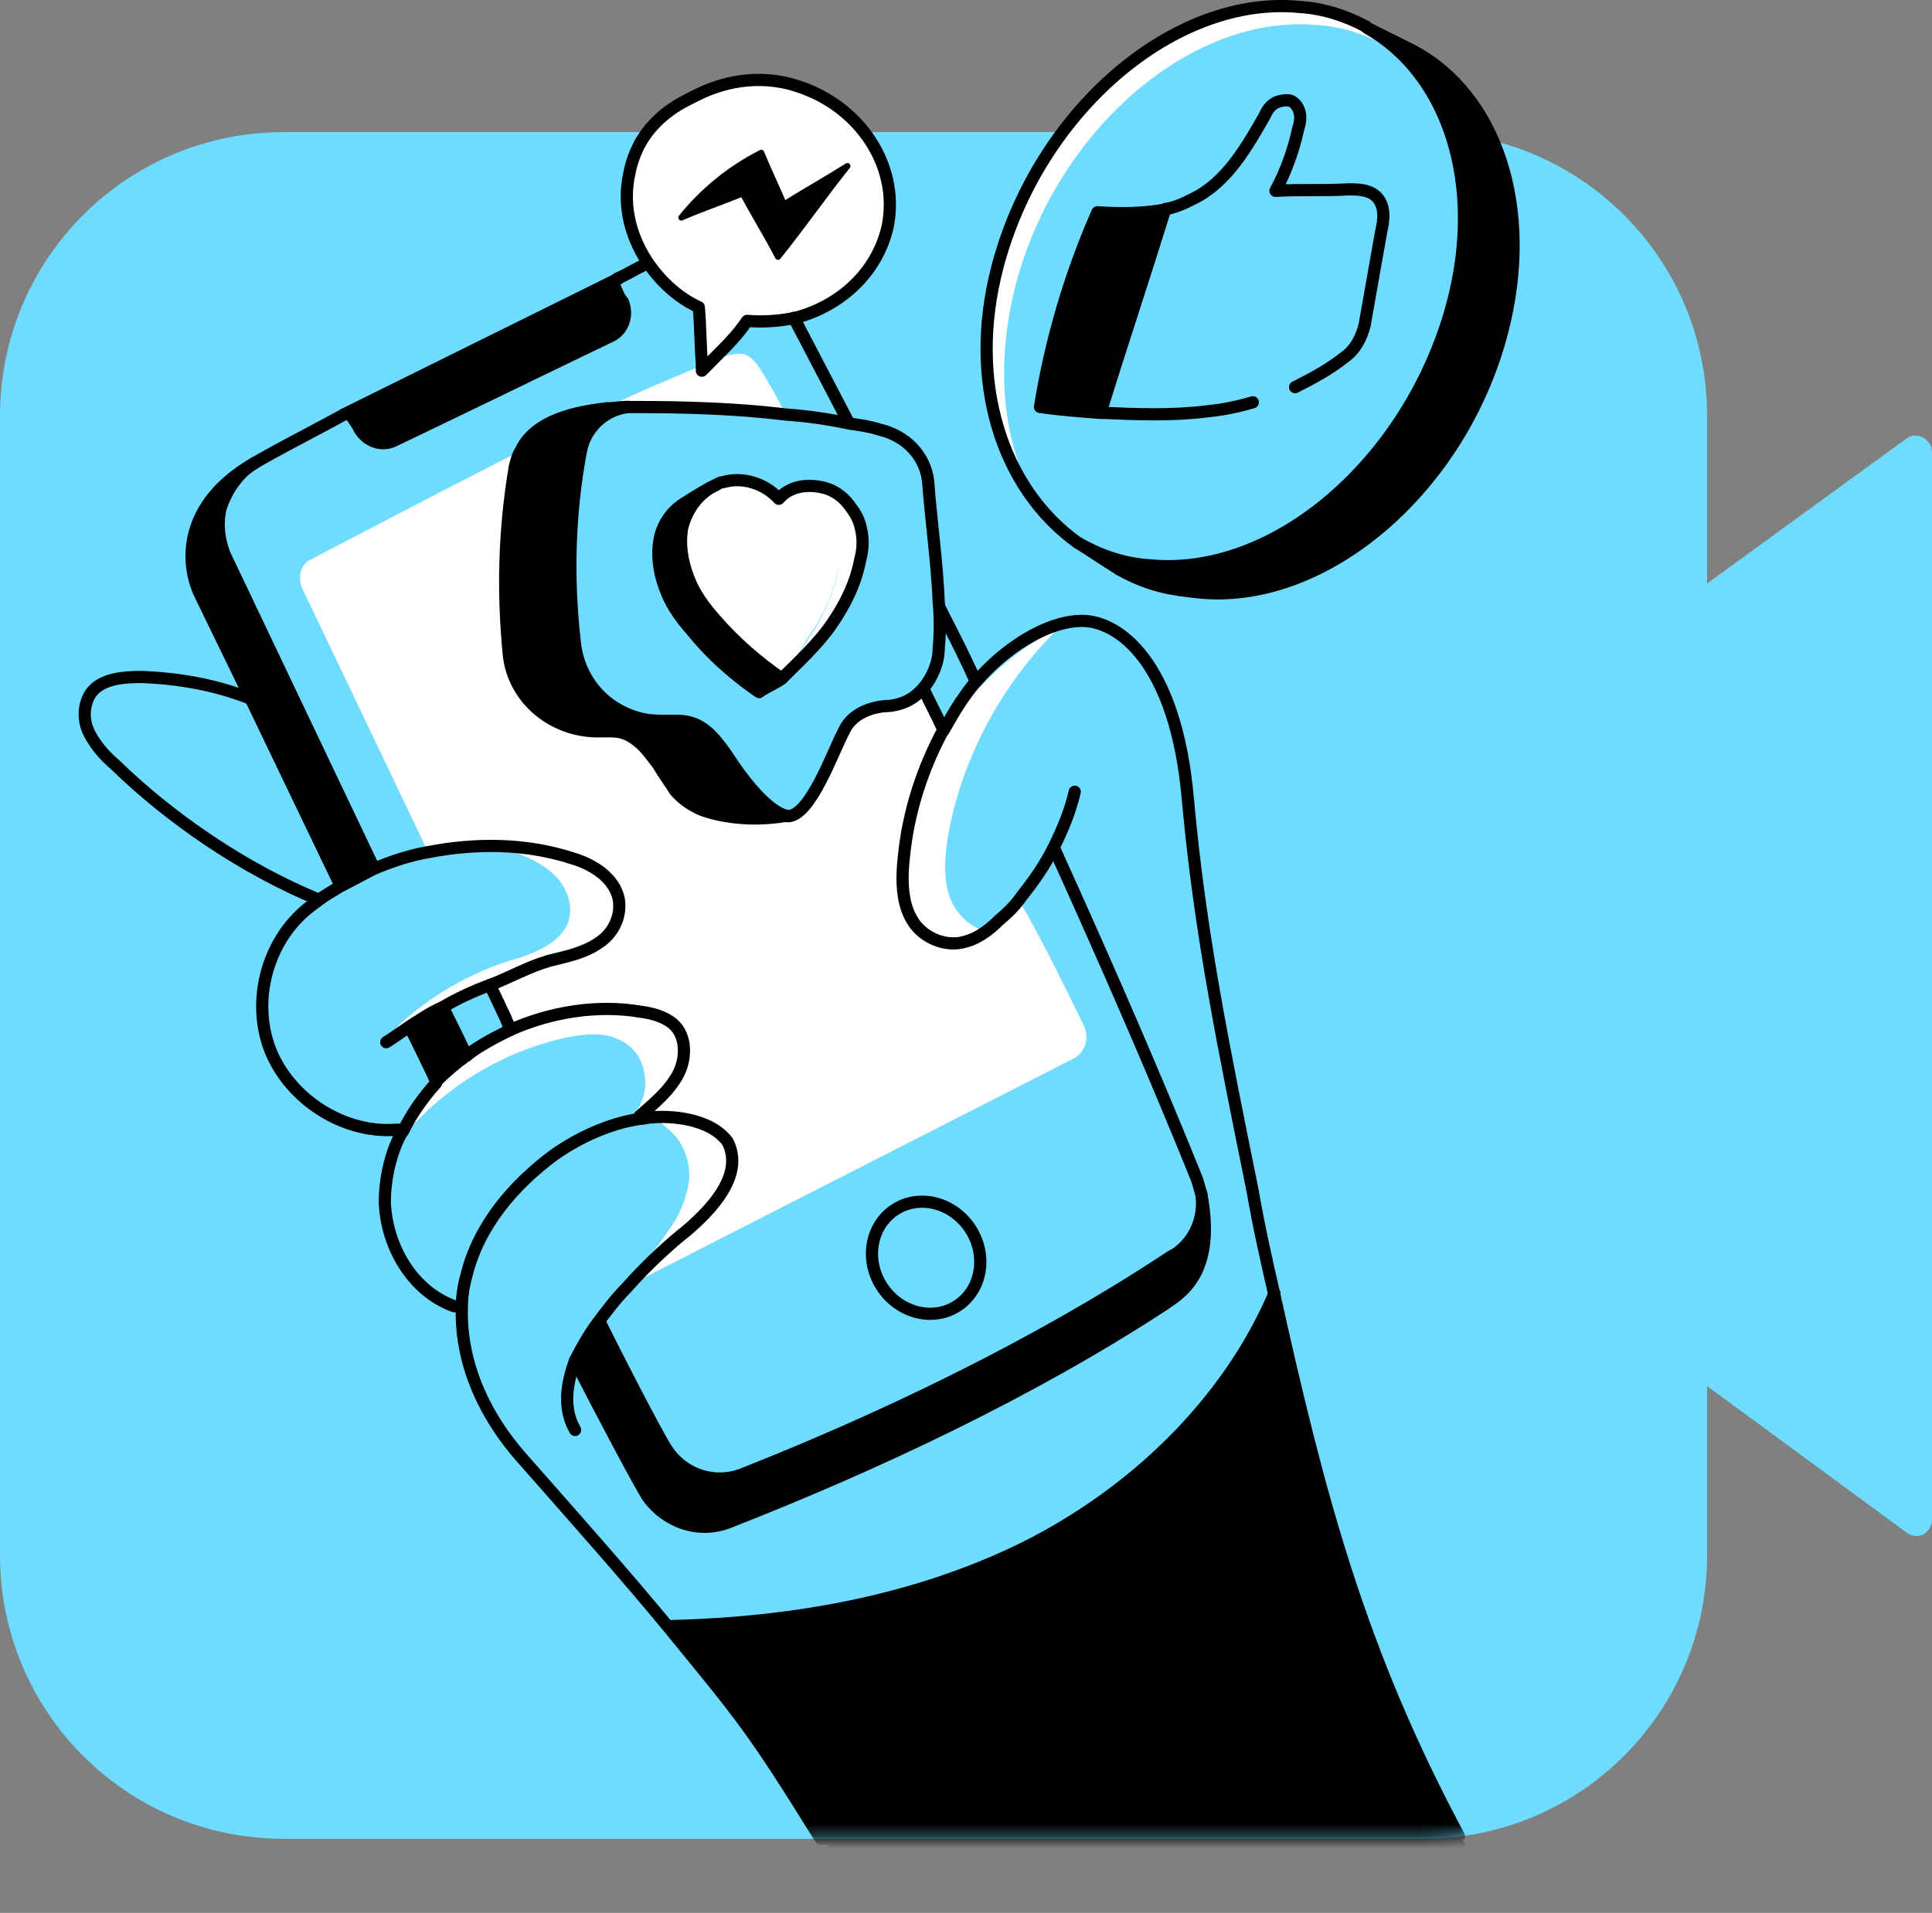 <svg xmlns="http://www.w3.org/2000/svg" id="Layer_1" viewBox="0 0 158.5 156.97"><rect x="0" y="0" width="158.5" height="156.97" fill="#808080" stroke="none"/><defs><style>.cls-2{fill:none;stroke:#000;stroke-linecap:round;stroke-linejoin:round}.cls-5{fill:#fff}.cls-7{fill:#6edbff}</style><mask id="mask" width="158.5" height="162.81" x="0" y="-5.84" maskUnits="userSpaceOnUse"><path id="mask0_112_63869" d="M140.05 47.87V34.13c0-12.88-10.4-39.96-23.28-39.96H23.28C10.4-5.84 0 21.25 0 34.12v93.49c0 12.88 10.4 23.28 23.28 23.28h93.49c12.88 0 23.28-10.4 23.28-23.28v-13.87l16.35 12.01c.99.74 2.1 0 2.1-1.12V37.1c0-1.12-1.36-1.73-2.1-1.12l-16.35 11.89Z" style="fill:#45e0a8"/></mask></defs><path d="M140.05 47.87V34.12c0-12.88-10.4-23.28-23.28-23.28H23.28C10.4 10.84 0 21.25 0 34.12v93.49c0 12.88 10.4 23.28 23.28 23.28h93.49c12.88 0 23.28-10.4 23.28-23.28v-13.87l16.35 12.01c.99.74 2.1 0 2.1-1.11V37.1c0-1.11-1.36-1.73-2.1-1.11l-16.35 11.89Z" class="cls-7"/><g style="mask:url(#mask)"><path d="M32.32 94.18c3.47-4.58 8.54-7.8 14.12-9.04 1.36-.25 2.85-.5 4.21.12a3.53 3.53 0 0 1 2.23 2.97c.25 1.24-.25 2.6-1.12 3.47 1.36-.62 2.72.5 3.72 1.61.87 1.11 1.24 2.6.99 3.96a9.11 9.11 0 0 1-1.73 3.84c-1.12 1.73-2.48 3.22-3.84 4.71 2.35-2.35 5.08-4.95 7.43-7.18.99-.99 1.98-1.98 1.98-3.34s-.99-2.48-2.11-3.1c-1.24-.62-2.6-.74-3.84-.87.74-.99.87-2.23 1.24-3.47.37-1.11.37-2.48-.37-3.47-.49-.74-1.36-1.11-2.23-1.36-.87-.12-1.73-.12-2.6-.12-3.72.25-7.31 1.11-10.53 2.85-3.22 1.86-5.82 5.08-7.55 8.42Z" class="cls-5"/><path d="m121.72 154.24-50.27 2.72c-5.7-9.16-10.53-16.1-16.59-23.4 10.03-.25 20.06-1.98 29.1-6.44 8.92-4.46 16.72-11.89 20.56-21.05 3.84 16.72 8.92 32.94 17.21 48.17ZM98.44 98.03c1.24 6.56-1.73 8.17-2.97 9.04-10.77 7.06-23.65 13.13-35.66 17.83-2.48.99-5.2 0-6.69-2.1-.62-.99-3.22-5.82-5.94-11.15.5-.99 1.12-2.11 1.86-3.1l.25.12c2.6 5.2 4.71 9.16 5.33 10.15 1.36 2.11 4.09 3.1 6.44 2.11 11.76-4.71 24.39-10.77 35.04-17.71 0 0 .12-.12.25-.12a5.538 5.538 0 0 0 2.11-5.08Z"/><path d="M88.91 84.16c.5.99.12 2.23-.87 2.72l-36.65 18.7c1.86-2.11 3.84-3.84 4.95-4.71 1.73-1.49 4.83-4.46 3.34-7.31-1.49-1.98-4.83-2.11-6.19-1.98-.37 0-.62.12-.99.12v-.12c1.24-.99 2.48-1.98 3.1-3.34.74-1.36.74-3.22-.49-4.21-.62-.62-1.61-.87-2.6-.99-3.72-.5-7.43 0-10.77 1.49v-.12c-.15-.28-.27-.57-.37-.87v-.12c-.12-.12-.12-.37-.25-.5l-.37-.74c-.12-.25-.25-.37-.25-.62-.12-.12-.12-.25-.25-.37 0-.12-.12-.25-.12-.5 1.61-.74 3.22-1.36 4.95-1.73 1.36-.37 2.85-.74 4.09-1.49 1.24-.87 1.98-2.23 1.61-3.59-.37-1.73-2.1-2.85-3.84-3.34-3.84-1.11-7.92-1.24-11.76-.5l-10.4-21.79c-.37-.87-.12-1.98.74-2.35 3.1-1.61 10.15-5.32 16.96-8.79-.25.37-.37.87-.49 1.36-.87 5.2-.99 10.15-.49 15.35.37 3.71 3.72 6.44 7.55 6.32h.87c.99 0 1.61.37 2.23.87.62.5 1.11 1.24 1.61 1.86.49.87.99 1.49 1.36 2.11.62.74 1.36 1.24 2.23 1.61 1.36.5 3.84.99 6.81.5 1.86-.12 3.71-5.32 4.58-7.06.87-1.98 3.34-1.98 3.71-2.11 1.11-.12 2.11-.74 2.85-1.49.5 1.11 1.11 2.23 1.73 3.59-1.73 3.22-2.85 6.69-3.22 10.28-.25 2.11-.25 4.58 1.24 6.07.87.87 2.23 1.36 3.47 1.11 1.24-.25 2.23-.99 3.1-1.86.74-.62 1.36-1.24 1.86-1.98 2.48 4.33 4.33 8.3 5.45 10.53ZM64.27 6.76c5.82 1.24 9.66 6.56 8.54 11.89-.87 3.72-3.84 6.44-7.55 7.43-1.24.25-2.6.37-3.96.25l-2.56.39-1.41-1.63c-1.61-.74-2.97-1.98-3.96-3.34-1.61-2.23-2.35-4.95-1.73-7.68 1.12-5.2 6.69-8.54 12.63-7.31Z" class="cls-5"/><path d="M70.58 43.17c.25.89.25 1.83 0 2.72-.37 1.98-1.24 3.72-2.35 5.33-1.11 1.61-2.72 3.1-4.09 4.46 1.11-1.12 1.24-1.98 2.23-3.34 1.11-1.61 1.98-3.47 2.35-5.32.12-.87.25-1.86 0-2.72-.37-1.49-1.49-2.6-2.85-2.97-.62-.12-1.36-.25-1.98-.12v-.12c.99-1.12 2.48-1.24 3.84-.87 1.36.37 2.48 1.49 2.85 2.97Z" class="cls-5"/><path d="M68.72 44.16c.25.89.25 1.83 0 2.72-.37 1.98-1.24 3.72-2.35 5.32-.99 1.36-.99 2.23-2.23 3.34-1.98-1.36-3.84-2.97-5.45-4.83-.87-.99-1.73-2.1-2.23-3.47-.49-1.24-.74-2.72-.49-4.09.37-1.49 1.36-2.85 2.72-3.47 1.61-.5 2.23.87 3.34 2.23.5-.5 1.11-.87 1.86-.99.62-.12 1.36 0 1.98.12 1.36.49 2.48 1.73 2.85 3.1ZM63.4 32.02c.37.62.74 1.36.99 1.98-4.09-.49-8.3-.62-12.38-.62h-.62c-.62 0-1.24.12-1.73.12 1.71-.85 3.44-1.63 5.2-2.35l2.6-1.11v.62l1.11-1.12c2.85-.99 2.97-.74 4.83 2.48Z" class="cls-5"/><path d="M63.89 41.06c-.74.25-1.36.49-1.86 1.11-1.11-1.24-1.73-2.72-3.34-2.23.25-.12.37-.25.62-.25 1.61-.49 3.47 0 4.58 1.36Z" class="cls-5"/><path d="M59.56 61.87c2.97 4.83 4.71 5.08 5.08 5.08-2.97.5-5.45 0-6.81-.5-.87-.25-1.61-.87-2.23-1.61-.49-.62-.87-1.24-1.36-2.11-.5-.74-.99-1.36-1.61-1.86l-.49-1.23.86-.63c.62.12 1.24.25 1.86.12h.87c1.73.12 2.85 1.36 3.84 2.72Zm4.58-6.19c-.25.25-1.61.87-1.86 1.11-1.98-1.36-3.84-2.97-5.45-4.95-.87-.99-1.73-2.1-2.23-3.47-.49-1.24-.74-2.72-.49-4.09a4.476 4.476 0 0 1 2.23-3.1c.37-.25 1.98-1.24 2.35-1.36-1.36.62-2.35 1.86-2.72 3.47-.25 1.36-.12 2.85.5 4.09.5 1.24 1.36 2.35 2.23 3.47 1.61 1.86 3.47 3.47 5.45 4.83Z"/><path d="m57.33 25.21 3.96 1.24c-.74 1.12-1.61 2.23-2.6 3.22l-1.11 1.11v-.62c-.12-1.73-.25-3.34-.25-4.95Z" class="cls-5"/><path d="m52.87 59.02-.37 1.86c-.62-.5-1.36-.87-2.23-.87h-.87c-3.96.12-7.18-2.6-7.55-6.31-.62-5.33-.5-10.15.49-15.35.12-.49.25-.99.49-1.36.99-2.1 3.59-3.1 7.06-3.47.49-.12 1.11-.12 1.73-.12-1.98.25-3.59 1.73-3.84 3.59-.87 5.2-1.11 10.65-.49 15.85.25 3.1 2.6 5.57 5.57 6.19Zm-1.36-34.55c.62 1.36.12 2.97-1.24 3.59-5.94 2.85-11.76 5.7-17.71 8.54-1.24.62-2.72.12-3.47-1.11-.25-.49-.62-.99-.87-1.36v-.12c7.35-3.99 14.87-7.67 22.54-11.02l.25.62c.12.25.25.62.5.87Zm-20.8 46.56c0 .12.12.25.12.37-.99.37-1.98.87-2.85 1.49l-7.43-15.48-4.09-8.42c-1.24-2.48-2.6-6.81 3.47-10.15a7.25 7.25 0 0 0-1.86 3.1c-.25 1.24-.12 2.48.37 3.72L30.7 71.04Z"/><path d="M51.01 74.74c0 .25-.12.5-.25.74-.49.87-1.61 1.36-2.6 1.86-1.61.62-3.22 1.49-4.83 2.23l-2.97 1.49c-1.36.62-2.6 1.24-3.84 1.86-.87.37-1.61.74-2.48 1.11-.74.37-1.61.74-2.35 1.11 2.85-2.97 6.31-5.08 10.15-6.32.99-.25 1.98-.62 2.85-1.11.87-.5 1.73-1.24 1.98-2.23.37-1.36-.25-2.85-1.36-3.84-1.11-.99-2.48-1.49-3.84-1.98.99 0 2.1 0 3.1.25 1.36.25 2.72.74 3.96 1.36.62.37 1.24.74 1.73 1.24.12 0 .12.12.12.12.5.5.74 1.24.62 2.11Z" class="cls-5"/><path d="M20.43 57.28c-2.85-1.11-5.82-1.61-8.79-1.73-1.49 0-3.34.12-4.21 1.36-.62.99-.62 2.23-.12 3.22.49.99 1.24 1.86 2.11 2.6 4.65 4.53 10.63 8.57 16.62 11.05m8.16 10.06c-.62.37-1.89 1.3-2.51 1.68m2.24-1.49c.74-.5 1.49-.99 2.35-1.36 1.24-.74 2.6-1.36 3.96-1.86" class="cls-2"/><path d="M32.81 92.7h-.25c-4.33.37-8.79-2.48-10.4-6.56-1.61-4.21-.12-9.29 3.47-11.89.12-.12.37-.25.49-.37.49-.37 1.11-.74 1.73-1.11.99-.5 1.86-.99 2.85-1.49 1.49-.62 2.97-1.11 4.46-1.36 3.84-.74 7.92-.74 11.76.5 1.73.5 3.47 1.61 3.84 3.34.25 1.49-.49 2.85-1.61 3.59-1.24.87-2.6 1.11-4.09 1.49-1.73.5-3.22 1.36-4.83 1.98" class="cls-2"/><path d="M38.26 86.63c-.88.63-1.71 1.34-2.48 2.11-.69-1.49-1.41-2.97-2.15-4.43-.03-.05.01.05-.01 0 .87-.37 1.92-1.14 2.79-1.51.62 1.24 1.24 2.48 1.86 3.84Z" style="stroke:#000;stroke-linecap:round;stroke-linejoin:round"/><path d="M37.27 107.19c-3.47-1.24-5.57-4.95-5.7-8.54 0-1.73.37-3.59 1.12-5.2.12-.25.25-.5.37-.62.74-1.49 1.61-2.72 2.72-3.96m2.48-2.24c1.12-.87 2.35-1.49 3.59-2.11 3.34-1.49 7.18-2.11 10.77-1.49.87.12 1.86.37 2.6.99 1.12.99 1.12 2.85.37 4.21s-1.98 2.35-3.1 3.34" class="cls-2"/><path d="M81.35 76.48c-1.61-.12-2.97-1.49-3.47-2.97-.5-1.49-.37-3.22-.12-4.83 1.11-6.44 4.46-12.63 9.16-17.21-7.31 3.72-12.38 11.27-13 19.32-.12 1.36-.12 2.85.37 4.21.5 1.36 1.49 2.6 2.85 2.97 1.36.5 3.47-.25 4.21-1.49Z" class="cls-5"/><path d="M77.39 59.89c-1.73 3.22-2.85 6.69-3.22 10.28-.25 2.11-.25 4.58 1.24 6.07.87.87 2.23 1.36 3.47 1.11s2.23-.99 3.1-1.86c.74-.62 1.36-1.24 1.86-1.98.99-1.24 1.86-2.48 2.6-3.96.74-1.49 1.36-2.97 1.73-4.58" class="cls-2"/><path d="M47.18 117.34c-.99-1.73-.74-3.71 0-5.7.5-.99 1.12-2.11 1.86-3.1s1.49-1.98 2.35-2.85c1.86-2.11 3.84-3.84 4.95-4.71 1.73-1.49 4.83-4.46 3.34-7.31-1.49-1.98-4.83-2.11-6.19-1.98-.37 0-.62.12-.99.12-2.48.37-4.95 1.49-7.06 2.97-3.34 2.48-6.19 5.82-7.18 9.91-.24.85-.37 1.72-.37 2.6-.12 3.59 1.12 8.05 4.95 12.38 4.58 5.2 8.54 9.66 12.01 13.87 6.07 7.43 6.78 8.17 12.47 17.33l52.37-.19c-8.17-15.23-11.48-27.91-15.19-44.63-.62-2.72-1.24-5.45-1.73-8.3-2.35-11.64-4.33-21.17-5.32-32.19-.99-11.27-5.7-14.61-8.67-14.61s-6.44 2.35-8.67 4.95c-.5.5-.87 1.11-1.24 1.61-.5.74-.99 1.61-1.49 2.48M36.4 82.92c0-.12-.12-.12-.12-.25" class="cls-2"/><path d="M86.56 69.79c4.09 9.04 8.05 18.08 11.64 26.99.12.37.25.87.37 1.24.25 1.86-.5 3.84-2.23 4.95-.12 0-.12.12-.25.12-10.65 7.06-23.16 13.13-35.04 17.83-2.35.99-5.08.12-6.44-2.11-.62-.99-2.72-4.95-5.32-10.15M28.23 34.01c-2.48 1.36-4.95 2.6-7.31 3.96-.37.25-.74.5-.99.74a7.25 7.25 0 0 0-1.86 3.1c-.25 1.24-.12 2.48.37 3.72l12.14 25.51m22.54-49.42c-.87.37-1.61.87-2.48 1.24M79.99 55.8c-.89-2.01-1.88-3.91-2.89-5.9m-7.51-15.28-4.46-8.54" class="cls-2"/><path d="M98.56 98.03c1.24 6.56-1.85 8.17-3.09 9.04-10.77 7.06-23.65 13.13-35.66 17.83-2.48.99-5.2 0-6.69-2.1-.62-.99-3.22-5.82-5.94-11.15M20.92 37.97c-6.07 3.47-5.7 8.42-4.46 10.9l4.09 8.42 7.34 15.29m29.44-47.37c-1.61-.74-2.97-1.98-3.96-3.34-1.61-2.23-2.35-4.95-1.73-7.68.14-.74.38-1.45.71-2.12.82-1.66 2.24-2.95 3.89-3.8l.82-.42c2.2-1.13 4.72-1.58 7.15-1.1.02 0 .04 0 .06.01 5.82 1.24 9.66 6.56 8.54 11.89-.87 3.72-3.84 6.44-7.55 7.43-1.24.25-2.6.37-3.96.25m-6.32 107.11c10.03-.25 20.06-1.98 29.1-6.44 8.86-4.43 16.61-11.79 20.48-20.87m-43.27-79.8c-.74 1.11-1.61 1.98-2.6 2.97l-1.11 1.12v-.62c-.12-1.49-.12-3.1-.25-4.58m7.31 41.73c-.25 0-1.98-.25-5.08-5.08-.99-1.36-1.98-2.72-3.96-2.72h-.87c-.62 0-1.24 0-1.86-.12-3.1-.62-5.33-3.1-5.7-6.19-.62-5.32-.49-10.65.49-15.85.37-1.86 1.86-3.34 3.84-3.59h.62c4.09 0 8.3.12 12.38.62 1.73.12 3.47.37 5.2.74.87.12 1.73.25 2.48.5 2.11.49 3.71 2.1 3.96 4.21.25 3.34.74 6.69.87 9.91.12 1.24.12 2.6 0 3.84 0 1.11-.5 2.35-1.24 3.22-.74.87-1.61 1.36-2.85 1.49-.37 0-2.85.12-3.71 2.11-.87 1.61-2.72 6.93-4.58 6.94Z" class="cls-2"/><path d="M49.78 33.51c-3.47.37-6.07 1.36-7.06 3.47-.25.37-.37.87-.49 1.36-.87 5.2-.99 10.15-.49 15.35.37 3.71 3.72 6.44 7.55 6.32h.87c.99 0 1.61.37 2.23.87.62.5 1.11 1.24 1.61 1.86.49.87.99 1.49 1.36 2.11.62.74 1.36 1.24 2.23 1.61 1.36.5 3.84.99 6.81.5" class="cls-2"/><path d="M51.51 33.39c-.62 0-1.24.12-1.73.12m14.36 22.17c-.25.25-1.61.87-1.86 1.11-1.98-1.36-3.84-2.97-5.45-4.95-.87-.99-1.73-2.1-2.23-3.47-.49-1.24-.74-2.72-.49-4.09a4.476 4.476 0 0 1 2.23-3.1c.37-.25 1.98-1.24 2.35-1.36" class="cls-2"/><path d="M69.84 41.68c.37.49.62.99.74 1.49.25.89.25 1.83 0 2.72-.37 1.98-1.24 3.72-2.35 5.33-1.11 1.61-2.72 3.1-4.09 4.46-1.98-1.36-3.84-2.97-5.45-4.83-.87-.99-1.73-2.1-2.23-3.47-.49-1.24-.74-2.72-.49-4.09.37-1.49 1.36-2.85 2.72-3.47.25-.12.37-.25.62-.25 1.61-.49 3.47.12 4.58 1.36.99-1.12 2.48-1.24 3.84-.87.87.25 1.61.87 2.1 1.61ZM40.37 81.19s.99 2.1 1.11 2.35c0 0 .25.62.37.87v.12m35.54-24.65c-.57-1.26-1.14-2.3-1.62-3.33M28.23 34l22.53-11.15m27.74 84.33c2.02-1.28 2.53-4.1 1.14-6.29s-4.16-2.94-6.18-1.65c-2.02 1.28-2.53 4.1-1.14 6.29 1.39 2.19 4.16 2.93 6.18 1.65h0Z" class="cls-2"/><path d="M63.83 21.07c1.98-2.46 3.72-4.98 5.69-7.44-1.67 1.05-3.54 2.11-5.21 3.15-.6-1.41-1.28-2.83-1.86-4.24-2.54 1.29-4.77 3.1-6.55 5.31 1.63-.72 3.38-1.29 5.03-1.99.86 1.64 2.06 3.58 2.9 5.21h0Z" style="stroke-width:.5px;stroke:#000;stroke-linecap:round;stroke-linejoin:round"/><path d="M115.9 4.16c6.81 3.59 10.03 12.88 7.31 23.16-3.34 12.75-14.49 22.29-24.77 21.3-2.35-.25-4.09-.49-6.56-1.86-.99-.62-2.48-1.61-3.47-2.23 1.73.99 3.71 1.74 5.94 1.86 10.28.99 21.3-8.54 24.77-21.3 2.72-10.15-.37-19.19-6.93-23.03l3.71 2.1Z"/><path d="M114.54 3.91c-.74-.62-1.49-1.24-2.35-1.73h-.12c-1.61-.87-3.47-1.49-5.45-1.61-10.28-.99-21.42 8.54-24.76 21.3-2.48 9.41 0 17.96 5.57 22.17.12 0 .25.12.37.25s.25.12.37.25c0 0 .12 0 .12.12.12.12.37.25.5.25 1.61.87 3.47 1.49 5.45 1.61 10.28.99 21.3-8.54 24.76-21.3 2.48-8.79.5-16.84-4.46-21.3Z" class="cls-7"/><path d="M114.54 3.91c-.25 0-.37-.12-.62-.12h-.12l-.25-.12c-1.61-.87-3.47-1.49-5.45-1.61-10.28-.99-21.42 8.55-24.77 21.3-2.11 8.17-.62 15.73 3.47 20.18-5.32-4.21-7.68-12.63-5.2-21.79C84.95 8.99 96.09-.54 106.37.45c1.98.25 3.84.74 5.45 1.61l.25.12c.99.62 1.73 1.11 2.48 1.73Z" class="cls-5"/><path d="M102.65 33.14c-1.24.37-2.35.49-3.59.74-2.97.37-5.82.25-8.79.12 1.73-5.57 3.59-11.15 5.32-16.72.87-.12 1.61-.5 2.35-.87 2.72-1.36 4.33-4.21 5.82-6.81.12-.37.62-.62.87-.87s.62-.5.99-.37c.5 0 .87.5.99.99s0 .99-.12 1.36c-.38 1.77-1 3.48-1.86 5.08 1.98-.12 4.09 0 5.94-.12.74 0 1.61 0 2.23.5.87.74.74 1.98.5 2.97l-1.36 7.68c-.25.99-.74 1.98-1.61 2.6-1.49 1.12-3.1 1.98-4.83 2.72m.12.01c-.99.37-1.86.74-2.85.99l2.85-.99Z" class="cls-7"/><path d="M95.59 17.16c-1.73 5.57-3.59 11.15-5.32 16.72-1.61-.12-3.34-.25-4.95-.49.89-5.5 2.47-10.87 4.71-15.97 1.73.12 3.84.12 5.57-.25Z"/><path d="M112.06 2.18c-1.61-.87-3.47-1.49-5.45-1.61-10.28-.99-21.42 8.54-24.77 21.3-2.48 9.41.32 18.18 6.56 22.66" class="cls-2"/><path d="m112.19 2.3 3.71 1.86c6.81 3.59 10.03 12.88 7.31 23.16-3.34 12.75-14.49 22.29-24.77 21.3-2.35-.25-4.09-.5-6.56-1.86-.99-.62-2.48-1.61-3.47-2.23 1.73.99 3.71 1.73 5.94 1.86 10.28.99 21.3-8.54 24.77-21.3 2.72-10.03-.37-19.07-6.93-22.78Zm0 .01-.12-.12m-21.8 31.69c-1.61-.12-3.34-.25-4.95-.49.89-5.5 2.47-10.87 4.71-15.97 1.86.12 3.84.12 5.7-.25" class="cls-2"/><path d="M102.78 33.01c-1.24.37-2.48.62-3.71.74-2.97.37-5.82.25-8.79.12 1.73-5.57 3.59-11.15 5.32-16.72.87-.12 1.61-.5 2.35-.87 2.72-1.36 4.33-4.21 5.82-6.81.5-1.24 1.49-1.24 1.86-1.24.5 0 .87.5.99.99s0 .99-.12 1.36c-.38 1.77-1 3.48-1.86 5.08 1.98-.12 4.09 0 5.94-.12.74 0 1.61 0 2.23.5.87.74.74 1.98.5 2.97l-1.36 7.68c-.25.99-.74 1.98-1.61 2.6-1.24.99-2.6 1.73-4.09 2.48" class="cls-2"/></g></svg>